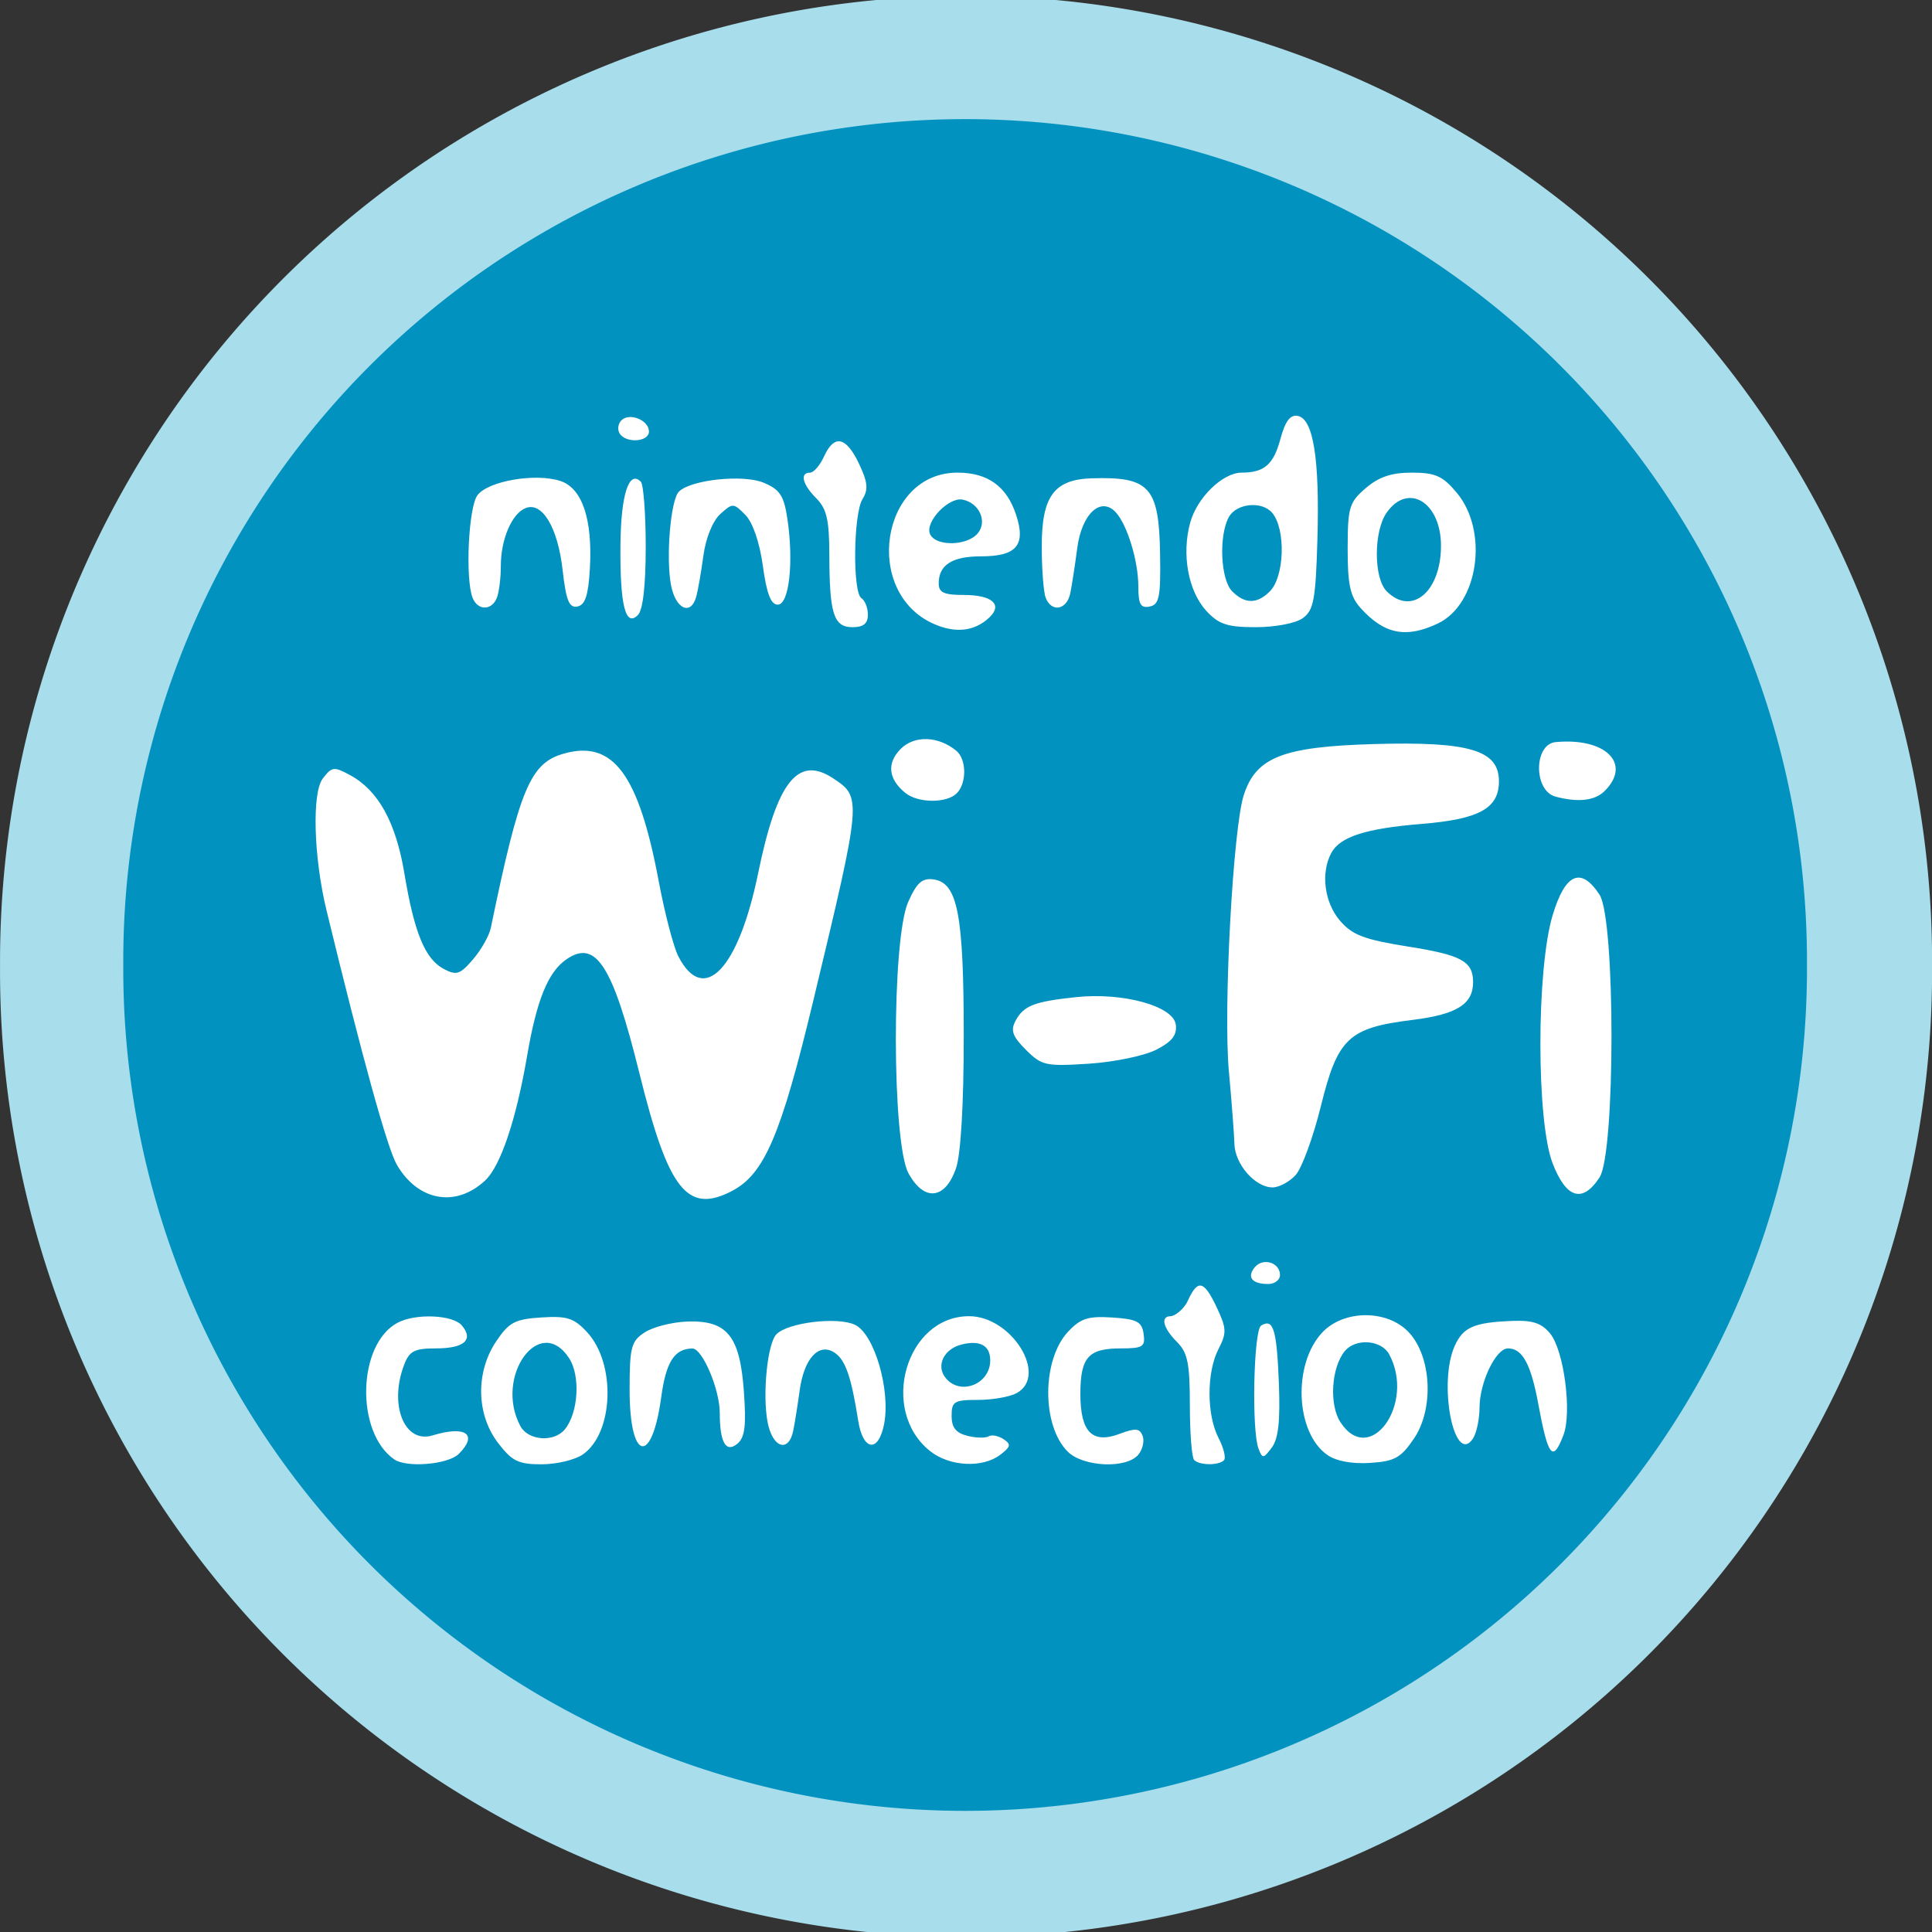 <?xml version="1.0" encoding="UTF-8" standalone="no"?>
<!-- Created with Inkscape (http://www.inkscape.org/) -->

<svg
   version="1.0"
   width="708.661"
   height="708.661"
   id="svg2"
   sodipodi:docname="Nintendo_WiFi_connection_Logo.svg"
   inkscape:version="1.4 (86a8ad7, 2024-10-11)"
   xmlns:inkscape="http://www.inkscape.org/namespaces/inkscape"
   xmlns:sodipodi="http://sodipodi.sourceforge.net/DTD/sodipodi-0.dtd"
   xmlns="http://www.w3.org/2000/svg"
   xmlns:svg="http://www.w3.org/2000/svg">
  <rect width="100%" height="100%" fill="#333333" stroke="none"/>
  <sodipodi:namedview
     id="namedview1"
     pagecolor="#ffffff"
     bordercolor="#000000"
     borderopacity="0.25"
     inkscape:showpageshadow="2"
     inkscape:pageopacity="0.0"
     inkscape:pagecheckerboard="0"
     inkscape:deskcolor="#d1d1d1"
     inkscape:zoom="1.3323089"
     inkscape:cx="358.02508"
     inkscape:cy="454.09889"
     inkscape:window-width="2880"
     inkscape:window-height="1694"
     inkscape:window-x="-11"
     inkscape:window-y="-11"
     inkscape:window-maximized="1"
     inkscape:current-layer="svg2" />
  <defs
     id="defs4" />
  <g
     transform="translate(-529.895,165.011)"
     id="layer1">
    <g
       transform="matrix(2.362,0,0,2.362,-679.976,-698.713)"
       id="g2218">
      <g
         transform="translate(344.286,-33.571)"
         id="g2214">
        <path
           d="m 228.571,290.576 a 43.929,43.929 0 1 1 -87.857,0 43.929,43.929 0 1 1 87.857,0 z"
           transform="matrix(3.415,0,0,3.415,-312.595,-582.707)"
           style="fill:#a8ddeb;fill-opacity:1;stroke:none;stroke-opacity:1"
           id="path2204" />
        <path
           d="m 228.571,290.576 a 43.929,43.929 0 1 1 -87.857,0 43.929,43.929 0 1 1 87.857,0 z"
           transform="matrix(2.976,0,0,2.976,-231.682,-455.373)"
           style="fill:#0192bf;fill-opacity:1;stroke:none;stroke-opacity:1"
           id="path2206" />
      </g>
      <path
         d="m 583.472,451.733 c 3.047,-3.047 1.068,-4.441 -4.074,-2.87 -4.359,1.331 -6.798,-4.705 -4.424,-10.949 0.821,-2.158 1.604,-2.565 4.941,-2.565 4.386,0 5.893,-1.32 4.047,-3.544 -1.397,-1.684 -7.208,-1.931 -10.019,-0.427 -6.223,3.33 -6.547,17.007 -0.503,21.205 1.937,1.345 8.381,0.799 10.031,-0.851 z m 19.276,0.08 c 4.789,-3.355 5.154,-14.118 0.643,-18.986 -2.035,-2.196 -3.11,-2.541 -7.112,-2.283 -4.091,0.264 -5.016,0.754 -6.997,3.703 -3.216,4.787 -3.105,11.336 0.268,15.758 2.183,2.863 3.16,3.344 6.777,3.344 2.325,0 5.214,-0.691 6.42,-1.537 z m -9.714,-4.398 c -4.1,-7.66 2.989,-17.537 7.569,-10.546 1.791,2.733 1.436,8.522 -0.679,11.07 -1.691,2.038 -5.682,1.734 -6.891,-0.523 z m 74.524,4.453 c 1.643,-1.253 1.718,-1.627 0.489,-2.434 -0.799,-0.524 -1.837,-0.715 -2.307,-0.425 -0.47,0.29 -1.954,0.252 -3.298,-0.085 -1.77,-0.444 -2.443,-1.297 -2.443,-3.094 0,-2.234 0.404,-2.481 4.066,-2.481 2.236,0 4.936,-0.466 6,-1.035 5.006,-2.679 -0.701,-11.965 -7.354,-11.965 -9.825,0 -14.025,14.676 -6.005,20.984 3.017,2.373 8.113,2.624 10.852,0.535 z m -8.454,-11.892 c -1.578,-1.901 -0.348,-4.528 2.448,-5.23 2.862,-0.718 4.447,0.159 4.447,2.462 0,3.682 -4.602,5.53 -6.895,2.768 z m 29.884,11.886 c 0.679,-0.818 0.984,-2.139 0.679,-2.934 -0.451,-1.175 -1.115,-1.236 -3.532,-0.324 -4.291,1.62 -6.137,-0.238 -6.137,-6.177 0,-5.688 1.231,-7.078 6.27,-7.078 3.441,0 3.834,-0.249 3.55,-2.25 -0.27,-1.902 -1.021,-2.296 -4.852,-2.546 -3.754,-0.245 -4.934,0.131 -6.866,2.188 -4.09,4.354 -4.132,14.578 -0.076,18.634 2.394,2.394 9.133,2.693 10.964,0.487 z m 13.304,0.86 c 0.345,-0.345 -0.03,-1.897 -0.833,-3.45 -1.867,-3.61 -1.873,-10.224 -0.012,-13.822 1.286,-2.487 1.258,-3.203 -0.25,-6.418 -2.004,-4.271 -2.964,-4.491 -4.526,-1.061 -0.626,1.375 -2.088,2.378 -2.65,2.378 -1.634,0 -1.185,1.836 0.979,4 1.66,1.66 2,3.333 2,9.833 0,4.308 0.3,8.133 0.667,8.5 0.842,0.842 3.799,0.868 4.627,0.04 z m 29.512,-3.373 c 3.135,-4.626 2.736,-12.73 -0.813,-16.508 -3.342,-3.557 -10.134,-3.522 -13.463,0.07 -4.571,4.932 -4.127,15.485 0.797,18.969 1.37,0.969 3.825,1.432 6.64,1.253 3.841,-0.245 4.799,-0.775 6.839,-3.784 z m -11.411,-2.519 c -1.791,-2.733 -1.436,-8.522 0.679,-11.07 1.691,-2.038 5.682,-1.734 6.891,0.523 4.1,7.66 -2.989,17.537 -7.569,10.546 z m -9.572,-6.148 c -0.329,-8.325 -0.863,-10.044 -2.756,-8.874 -1.167,0.721 -1.497,16.257 -0.406,19.1 0.613,1.597 0.763,1.585 2.073,-0.168 1.019,-1.364 1.322,-4.166 1.089,-10.058 z m -83.078,1.351 c -0.619,-8.654 -2.613,-11.095 -8.864,-10.85 -2.327,0.091 -5.277,0.851 -6.556,1.689 -2.087,1.368 -2.325,2.281 -2.325,8.941 0,11.069 3.455,11.823 4.914,1.072 0.738,-5.439 2.051,-7.486 4.823,-7.521 1.562,-0.019 4.263,6.332 4.263,10.025 0,4.57 0.958,6.239 2.735,4.764 1.167,-0.968 1.392,-2.781 1.01,-8.121 z m 127.28,6.749 c 1.33,-3.498 0.076,-13.086 -2.056,-15.719 -1.329,-1.641 -2.722,-2.109 -5.906,-1.982 -5.918,0.236 -7.602,0.961 -8.911,3.834 -2.642,5.799 -0.108,18.8 2.814,14.434 0.552,-0.825 1.011,-2.985 1.019,-4.8 0.018,-3.958 2.536,-9.2 4.419,-9.2 2.238,0 3.556,2.414 4.702,8.613 1.529,8.277 2.263,9.179 3.921,4.82 z m -119.609,-0.683 c 0.25,-1.238 0.693,-4.019 0.986,-6.181 0.671,-4.966 2.934,-7.478 5.36,-5.948 1.733,1.093 2.646,3.69 3.739,10.629 0.745,4.732 3.176,4.992 4.032,0.431 0.995,-5.306 -1.554,-13.936 -4.532,-15.344 -2.717,-1.284 -10.367,-0.371 -12.193,1.456 -1.404,1.404 -2.203,9.28 -1.384,13.644 0.754,4.019 3.28,4.849 3.994,1.312 z m 75.584,-24.143 c 0,-1.943 -2.633,-2.754 -3.918,-1.206 -1.276,1.537 -0.425,2.599 2.085,2.599 1.008,0 1.833,-0.627 1.833,-1.393 z M 587.567,409.271 c 2.393,-2.233 4.821,-9.452 6.52,-19.384 1.472,-8.606 3.233,-12.95 6.052,-14.924 4.599,-3.221 7.22,0.849 11.383,17.671 4.481,18.112 7.421,21.864 14.331,18.291 5.063,-2.618 7.645,-8.648 12.668,-29.576 7.569,-31.54 7.573,-31.582 3.012,-34.57 -5.41,-3.545 -8.674,0.615 -11.569,14.746 -3.066,14.963 -8.451,20.591 -12.395,12.953 -0.747,-1.446 -2.115,-6.678 -3.042,-11.626 -3.13,-16.721 -7.109,-22.059 -14.797,-19.854 -5.17,1.483 -6.82,5.438 -11.289,27.054 -0.25,1.211 -1.493,3.409 -2.762,4.885 -2.031,2.361 -2.579,2.537 -4.578,1.467 -2.873,-1.538 -4.556,-5.634 -6.075,-14.786 -1.314,-7.918 -4.03,-12.873 -8.355,-15.243 -2.587,-1.418 -2.893,-1.384 -4.32,0.474 -1.709,2.225 -1.425,12.237 0.582,20.5 5.557,22.883 9.455,36.98 10.922,39.491 3.3,5.651 9.151,6.688 13.714,2.431 z m 73.125,-1.922 c 0.741,-2.172 1.194,-9.95 1.194,-20.5 0,-18.86 -0.945,-23.795 -4.658,-24.322 -1.802,-0.256 -2.622,0.467 -3.971,3.5 -2.582,5.803 -2.544,37.381 0.05,42.134 2.426,4.445 5.716,4.083 7.386,-0.812 z m 99.926,1.458 c 2.478,-3.782 2.478,-40.133 0,-43.915 -2.882,-4.398 -5.331,-3.32 -7.287,3.208 -2.53,8.445 -2.53,31.943 -4e-4,38.5 2.114,5.479 4.642,6.244 7.287,2.208 z m -47.185,-0.386 c 0.96,-1.06 2.717,-5.859 3.905,-10.664 2.624,-10.611 4.291,-12.184 14.214,-13.415 6.93,-0.859 9.465,-2.455 9.431,-5.934 -0.031,-3.166 -1.827,-4.145 -9.99,-5.444 -6.929,-1.103 -8.748,-1.789 -10.674,-4.028 -2.43,-2.825 -3.023,-7.409 -1.36,-10.516 1.35,-2.523 5.345,-3.811 14.005,-4.517 8.987,-0.733 12.033,-2.41 12.033,-6.628 0,-4.837 -4.598,-6.201 -19.451,-5.773 -14.096,0.406 -18.268,2.04 -20.168,7.898 -1.685,5.193 -3.2,33.285 -2.317,42.949 0.427,4.675 0.813,9.738 0.856,11.25 0.092,3.172 3.232,6.75 5.925,6.75 1.015,0 2.63,-0.868 3.59,-1.928 z m -21.623,-19.468 c 2.459,-1.276 3.232,-2.284 3,-3.911 -0.408,-2.87 -8.213,-5.009 -15.477,-4.241 -6.527,0.69 -8.143,1.322 -9.402,3.673 -0.805,1.505 -0.478,2.422 1.609,4.509 2.45,2.45 3.084,2.589 9.789,2.155 3.945,-0.256 8.658,-1.238 10.481,-2.184 z m -31.012,-39.804 c 1.568,-1.568 1.537,-5.275 -0.056,-6.597 -2.777,-2.305 -6.508,-2.439 -8.635,-0.312 -2.211,2.211 -1.949,4.708 0.722,6.859 1.97,1.587 6.404,1.615 7.969,0.05 z m 100.629,-0.371 c 4.233,-4.233 0.15,-8.301 -7.611,-7.584 -3.443,0.318 -3.46,7.57 -0.02,8.475 3.534,0.93 6.111,0.629 7.632,-0.891 z m -95.56,-26.94 c 2.107,-1.996 0.427,-3.489 -3.927,-3.489 -3.128,0 -3.941,-0.371 -3.941,-1.8 0,-2.869 2.085,-4.2 6.578,-4.2 5.526,0 6.993,-1.742 5.436,-6.458 -1.46,-4.424 -4.406,-6.542 -9.101,-6.542 -11.937,0 -14.786,18.69 -3.587,23.533 3.359,1.452 6.286,1.095 8.543,-1.044 z m -9.239,-13.011 c -0.728,-1.897 2.932,-5.711 5.075,-5.289 2.589,0.51 3.891,3.389 2.365,5.228 -1.681,2.025 -6.67,2.066 -7.44,0.061 z m 78.877,13.953 c 6.326,-3.002 7.947,-14.361 2.905,-20.353 -2.161,-2.568 -3.308,-3.077 -6.944,-3.077 -3.16,0 -5.124,0.661 -7.155,2.408 -2.567,2.208 -2.8,2.987 -2.806,9.392 -0.005,5.581 0.395,7.431 1.994,9.21 3.666,4.08 7.064,4.765 12.007,2.42 z m -7.935,-5.001 c -2.04,-2.04 -2.049,-9.302 -0.015,-12.206 3.325,-4.748 8.443,-1.64 8.443,5.126 0,7.149 -4.543,10.965 -8.429,7.08 z m -80.571,3.63 c 0,-1.068 -0.45,-2.219 -1,-2.559 -1.391,-0.86 -1.257,-13.116 0.169,-15.398 0.926,-1.483 0.812,-2.622 -0.547,-5.486 -2.008,-4.232 -3.848,-4.609 -5.44,-1.115 -0.626,1.375 -1.599,2.5 -2.161,2.5 -1.634,0 -1.185,1.836 0.979,4 1.601,1.601 2.003,3.345 2.014,8.75 0.019,9.195 0.677,11.25 3.603,11.25 1.693,0 2.383,-0.563 2.383,-1.941 z m 67.559,0.523 c 1.677,-1.224 1.983,-2.893 2.251,-12.25 0.356,-12.468 -0.632,-18.675 -3.048,-19.14 -1.183,-0.228 -1.953,0.803 -2.717,3.642 -1.053,3.91 -2.509,5.165 -5.991,5.165 -2.946,0 -6.919,3.854 -7.997,7.757 -1.363,4.936 -0.308,10.679 2.522,13.733 1.926,2.078 3.248,2.51 7.683,2.51 3.043,0 6.195,-0.612 7.298,-1.418 z m -10.987,-4.154 c -1.792,-1.792 -2.108,-8.558 -0.536,-11.494 1.169,-2.185 5.181,-2.583 6.767,-0.672 2.121,2.555 1.895,9.898 -0.374,12.167 -1.995,1.995 -3.863,1.995 -5.857,0 z m -91.071,-6.895 c 0,-5.152 -0.345,-9.712 -0.767,-10.133 -1.845,-1.845 -3.088,2.024 -3.159,9.825 -0.084,9.36 0.777,12.823 2.708,10.892 0.783,-0.783 1.217,-4.558 1.217,-10.584 z m -23.107,7.885 c 0.334,-0.87 0.607,-3.099 0.607,-4.953 0,-4.142 1.731,-8.148 3.877,-8.971 2.571,-0.987 4.973,3.052 5.715,9.611 0.539,4.764 1.008,5.927 2.293,5.683 1.204,-0.229 1.697,-1.704 1.937,-5.797 0.453,-7.736 -1.169,-12.582 -4.584,-13.698 -3.882,-1.269 -11.255,0.011 -12.882,2.235 -1.38,1.888 -1.899,12.894 -0.749,15.891 0.782,2.039 3.004,2.039 3.786,0 z m 30.956,-0.168 c 0.266,-0.963 0.766,-3.836 1.111,-6.385 0.369,-2.724 1.449,-5.378 2.619,-6.437 1.921,-1.738 2.058,-1.734 3.892,0.135 1.159,1.181 2.221,4.279 2.721,7.937 0.586,4.29 1.245,6 2.314,6 1.764,0 2.501,-6.579 1.494,-13.329 -0.536,-3.593 -1.161,-4.545 -3.674,-5.602 -3.173,-1.334 -11.314,-0.481 -13.176,1.381 -1.284,1.284 -2.037,10.175 -1.227,14.494 0.703,3.748 3.086,4.844 3.925,1.806 z m 58.078,-0.5 c 0.255,-1.238 0.741,-4.386 1.08,-6.997 0.693,-5.344 3.647,-8.111 5.979,-5.6 1.798,1.935 3.515,7.587 3.515,11.57 0,2.729 0.355,3.352 1.75,3.071 1.501,-0.302 1.732,-1.466 1.625,-8.171 -0.167,-10.407 -1.632,-12.026 -10.625,-11.742 -5.831,0.184 -7.75,2.794 -7.75,10.537 0,3.53 0.273,7.13 0.607,8 0.897,2.338 3.285,1.92 3.819,-0.668 z m -65.426,-25.143 c 0,-1.762 -3.025,-2.982 -4.28,-1.727 -0.52,0.52 -0.643,1.435 -0.274,2.033 0.974,1.576 4.554,1.336 4.554,-0.306 z"
         style="fill:#ffffff"
         id="path2198" />
    </g>
  </g>
</svg>
